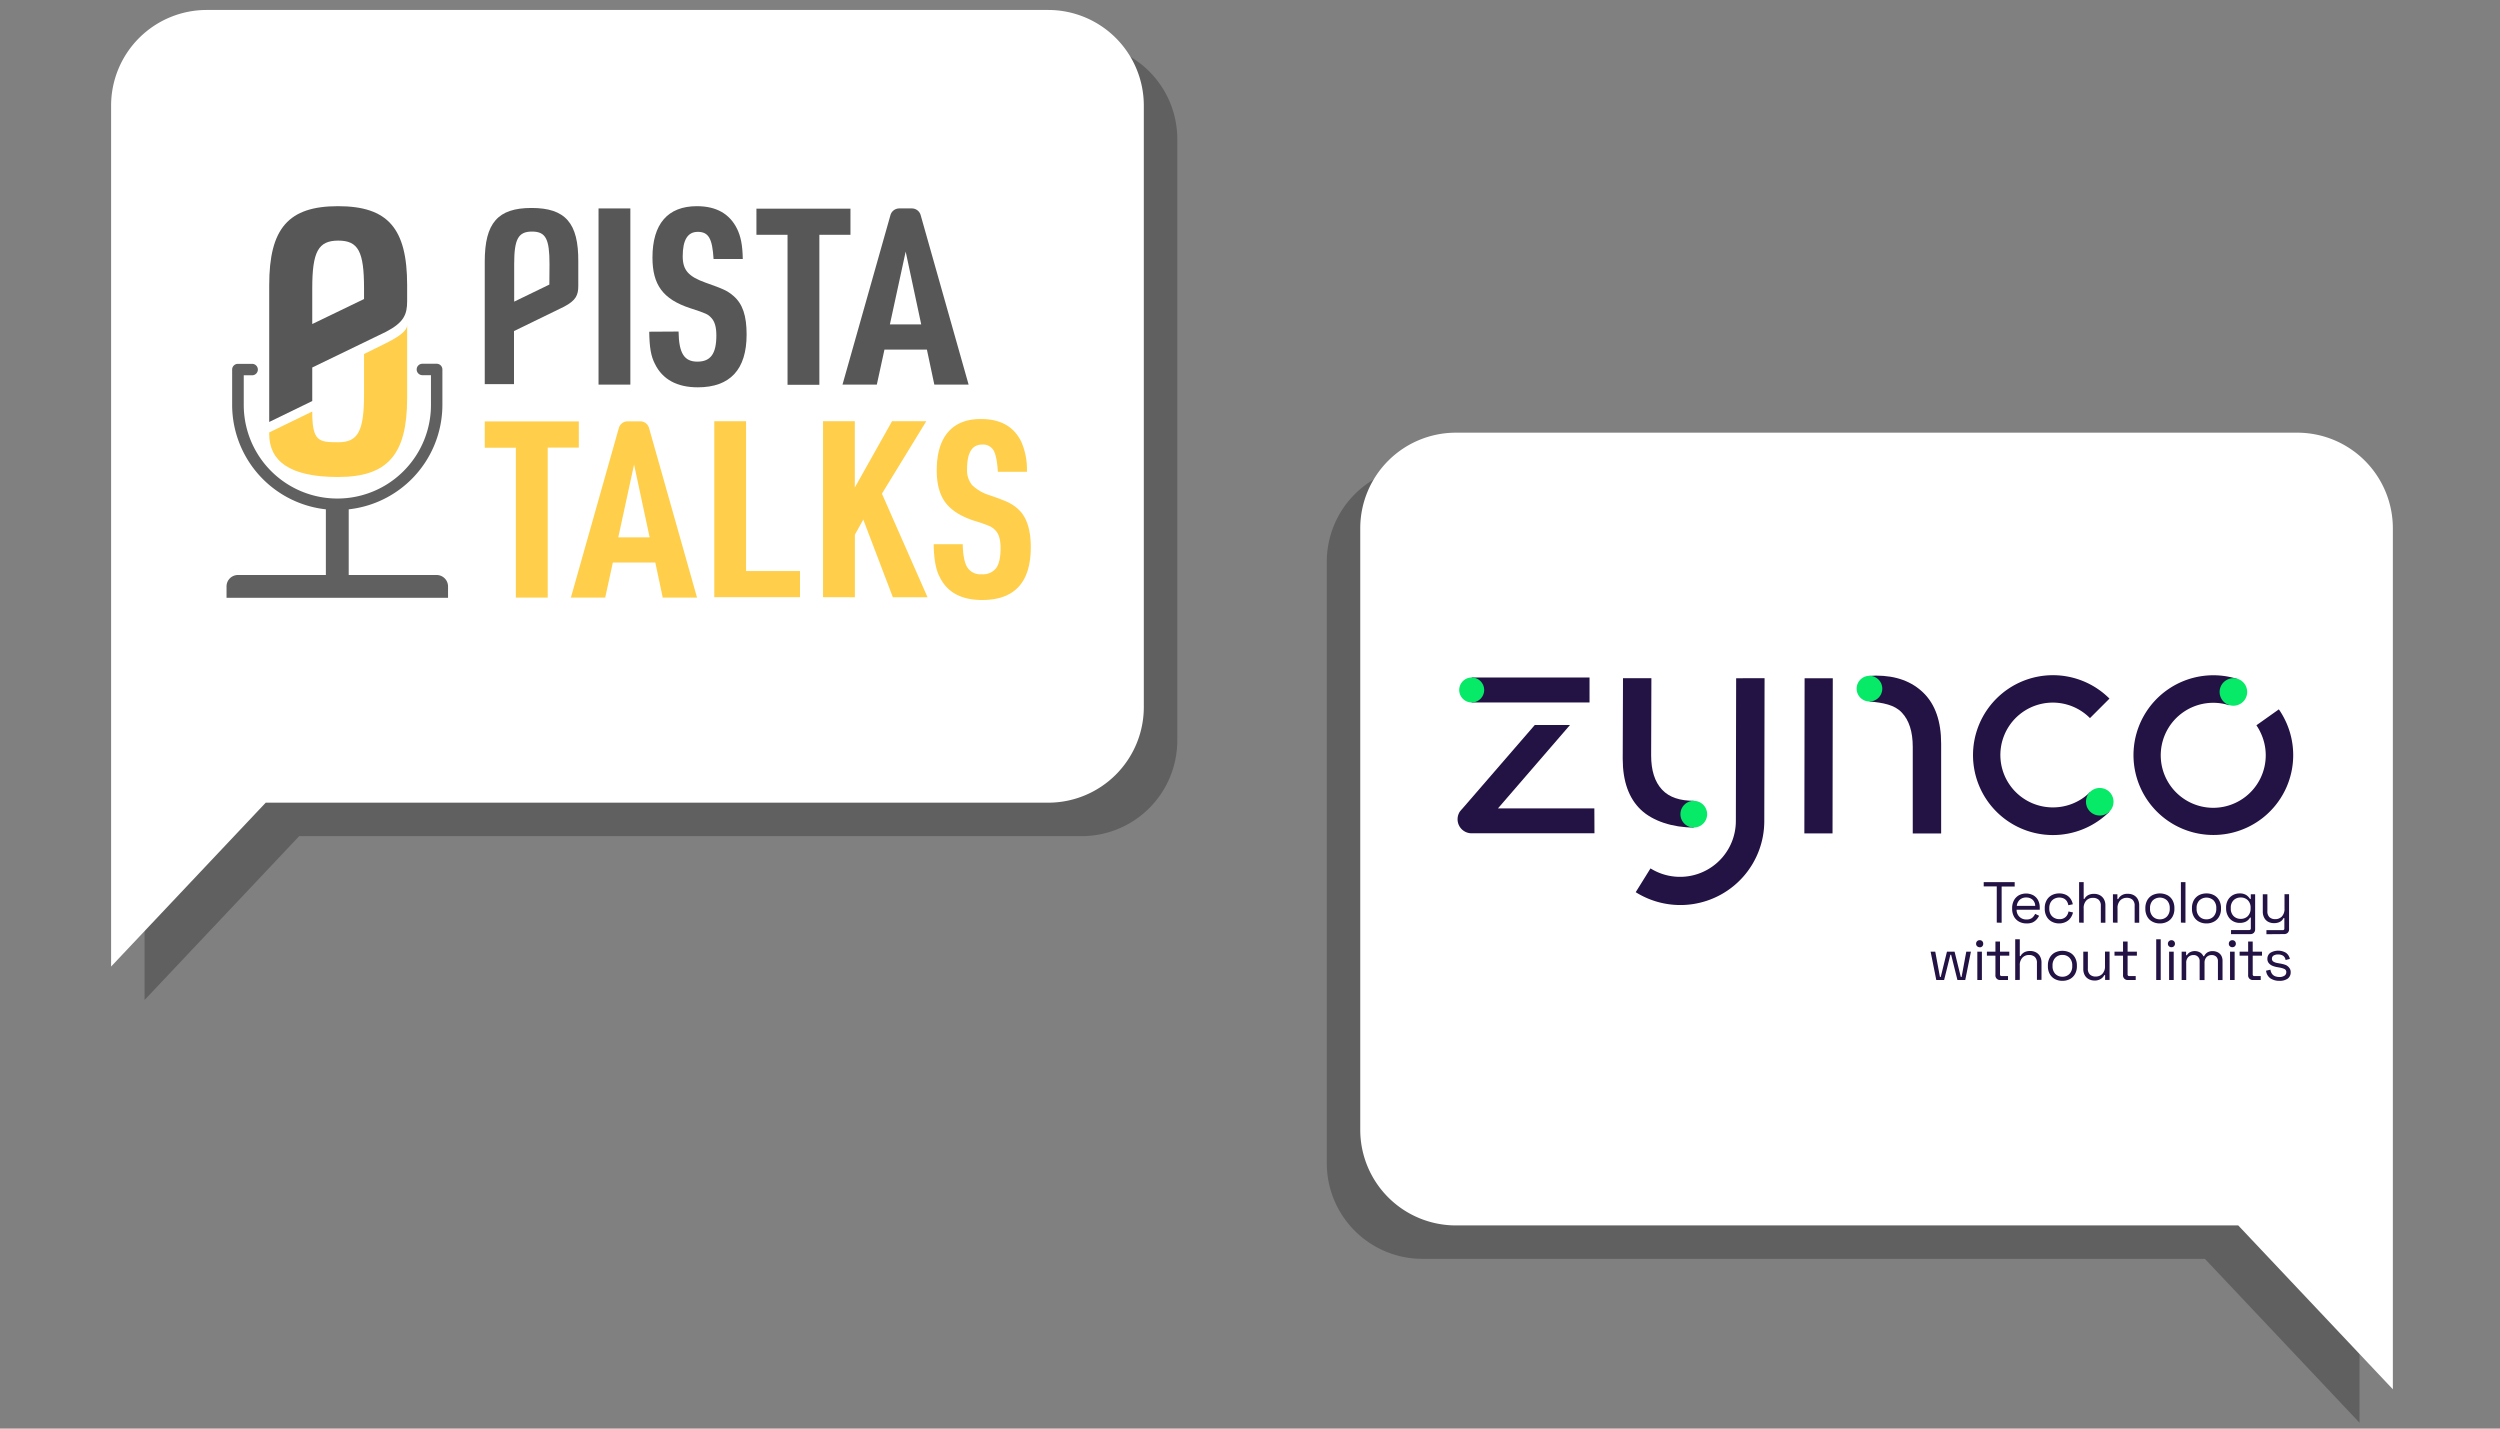 <svg xmlns="http://www.w3.org/2000/svg" viewBox="0 0 700 400"><rect x="0" y="0" width="700" height="400" fill="#808080" stroke="none"/><defs><style>.cls-1{fill:#606060;}.cls-2{fill:#fff;}.cls-3{fill:#575757;}.cls-4{fill:#ffcf4b;}.cls-5{fill:none;}.cls-6{fill:#231244;}.cls-7{fill:#06ea67;}</style></defs><g id="BG"><path class="cls-1" d="M398.27,130.52H633.89a26.78,26.78,0,0,1,26.77,26.77V398.36l-43.29-45.88H398.27a26.78,26.78,0,0,1-26.77-26.77V157.29A26.78,26.78,0,0,1,398.27,130.52Z"/><path class="cls-2" d="M407.64,121.15H643.26A26.78,26.78,0,0,1,670,147.92V389l-43.29-45.88H407.64a26.78,26.78,0,0,1-26.77-26.77V147.92A26.78,26.78,0,0,1,407.64,121.15Z"/><path class="cls-1" d="M302.87,12.16H67.25A26.78,26.78,0,0,0,40.48,38.93V280l43.29-45.88h219.1a26.78,26.78,0,0,0,26.77-26.77V38.93A26.78,26.78,0,0,0,302.87,12.16Z"/><path class="cls-2" d="M293.5,2.79H57.88A26.78,26.78,0,0,0,31.11,29.56V270.63L74.4,224.75H293.5A26.78,26.78,0,0,0,320.27,198V29.56A26.78,26.78,0,0,0,293.5,2.79Z"/><path class="cls-1" d="M94.44,142.79A29.45,29.45,0,0,1,65,113.38v-9.9a1.6,1.6,0,0,1,1.6-1.6h4a1.6,1.6,0,1,1,0,3.2H68.25v8.3a26.21,26.21,0,0,0,52.42,0v-8.33h-2.4a1.6,1.6,0,1,1,0-3.2h4a1.6,1.6,0,0,1,1.6,1.6v9.9A29.45,29.45,0,0,1,94.44,142.79Z"/><path class="cls-1" d="M125.45,167.39V164.2a3.2,3.2,0,0,0-3.2-3.2H66.63a3.19,3.19,0,0,0-3.2,3.19h0v3.19h62A0,0,0,0,0,125.45,167.39Z"/><path class="cls-1" d="M97.56,164.9a2.79,2.79,0,0,0,.08-.7v-23h-6.4v23a3.34,3.34,0,0,0,.08.7Z"/><path class="cls-3" d="M94.64,57.73c-13.84,0-19.26,6.17-19.26,22.08v38.34l12.05-5.86V102.9l20.65-10c5-2.6,5.92-4.84,5.92-8.56v-4.5C114,63.9,108.58,57.73,94.64,57.73Zm7.29,26-14.5,7v-10c0-10.28,1.69-13.36,7.3-13.36s7.2,3.08,7.2,13.36Z"/><path class="cls-4" d="M101.93,99.12v11.33c0,10.28-1.68,13.38-7.2,13.38s-7.3-.22-7.3-8.61l-12.05,5.86v.48c0,7.33,5.42,12,19.26,12S114,127.38,114,111.48V91c0,2.06-3.73,4-6.43,5.34Z"/><path class="cls-3" d="M167.59,58.36h8.91v49.33h-8.91Z"/><path class="cls-3" d="M190,92.83c.08,6.08,1.59,8.43,5.26,8.43s5.32-2.14,5.32-7.32c0-2.28-.42-3.87-1.39-4.91s-1.31-1.24-6-2.76c-7.53-2.49-10.5-6.49-10.5-14.16,0-9.4,4.28-14.38,12.44-14.38,5.46,0,9.19,2.15,11.26,6.36,1,2.07,1.52,4.42,1.59,8.43H199.8c-.35-5.73-1.39-7.6-4.43-7.6-2.83,0-4.21,2.28-4.21,6.84,0,3.87,1.59,5.67,6.42,7.39s6.08,2.22,7.81,3.73c2.56,2.22,3.66,5.53,3.66,10.78,0,9.81-4.62,14.79-13.68,14.79-5.8,0-9.87-2.21-12-6.57-1.1-2.14-1.52-4.55-1.59-9Z"/><path class="cls-3" d="M220.51,65.75H211.8V58.43h26.33v7.32h-8.71v42h-8.91Z"/><path class="cls-3" d="M247.65,97.88l-2.14,9.81H235.9l13.43-47.47a2.57,2.57,0,0,1,2.47-1.86h3.52a2.56,2.56,0,0,1,2.46,1.86l13.43,47.47h-9.6l-2.08-9.81Zm5.94-27.43-4.42,20.38h8.77Z"/><path class="cls-3" d="M148.82,58.23c-9.41,0-13.09,4.19-13.09,15v34.33h8.19V92.7l14-6.82c3.38-1.77,4-3.29,4-5.81V73.23C162,62.42,158.29,58.23,148.82,58.23Zm5,21.45-9.85,4.78V73.93c0-7,1.14-9.09,5-9.09s4.89,2.1,4.89,9.09Z"/><path class="cls-4" d="M200,167.21V117.94h8.9v41.95H224v7.32Z"/><path class="cls-4" d="M230.45,167.21V117.94h8.9V136.5l10.42-18.56h9.59l-12.42,20.29,12.77,29H250l-8.28-21.74-2.35,4.21v17.53Z"/><path class="cls-4" d="M261.43,152.37h8.14c.05,3,.47,5.2,1.28,6.49a4.31,4.31,0,0,0,4,1.93,4.68,4.68,0,0,0,4.07-1.72c.83-1.15,1.24-3,1.24-5.59,0-2.3-.46-3.94-1.38-4.9a5.4,5.4,0,0,0-1.62-1.24,43.16,43.16,0,0,0-4.38-1.52q-5.65-1.86-8.08-5.14t-2.41-9q0-7,3.17-10.69t9.25-3.66q8.15,0,11.25,6.35a19.35,19.35,0,0,1,1.58,8.42h-8.14q-.27-4.35-1.21-6a3.39,3.39,0,0,0-3.2-1.62q-4.21,0-4.21,6.83a6.6,6.6,0,0,0,1.38,4.48,12.11,12.11,0,0,0,5,2.9c2.53.88,4.26,1.53,5.18,2a11.15,11.15,0,0,1,2.62,1.76q3.66,3.17,3.66,10.76Q288.62,168,275,168q-8.83,0-11.94-6.56Q261.51,158.51,261.43,152.37Z"/><path class="cls-4" d="M144.44,125.36h-8.71V118h26.34v7.32h-8.71v42h-8.92Z"/><path class="cls-4" d="M171.6,157.51l-2.14,9.81h-9.61l13.43-47.49a2.56,2.56,0,0,1,2.47-1.86h3.52a2.56,2.56,0,0,1,2.46,1.86l13.44,47.49h-9.61l-2.07-9.81Zm5.94-27.44-4.42,20.39h8.78Z"/><rect class="cls-5" x="418.39" y="120.27" width="51.56" height="222.47"/><path class="cls-6" d="M631.79,203.08A13.47,13.47,0,0,1,632.9,205a14.7,14.7,0,1,1-8.82-7.55l2.51-7.3a22.36,22.36,0,1,0,13.24,11.47,21.85,21.85,0,0,0-1.75-3Z"/><polygon class="cls-6" points="513.11 233.35 505.22 233.35 505.29 189.91 513.18 189.91 513.11 233.35"/><path class="cls-6" d="M474.25,231.71c-5.85,0-11.46-1.78-14.83-5s-5.06-8-5.06-14.25l.08-22.57h7.95l-.07,21.65q0,6.3,3.06,9.57c2.05,2.19,5.06,3.11,8.87,3.11Z"/><path class="cls-6" d="M523.46,189.24h.18c.54,0,1.09-.07,1.65-.07q8.37,0,13.3,4.85t4.93,14.21v25.14h-7.95V209.12q0-6.37-3.07-9.61c-2-2.16-5.25-2.75-9-3.09Z"/><path class="cls-7" d="M523.44,196.42h0a3.6,3.6,0,0,1-3.58-3.6h0a3.6,3.6,0,0,1,3.6-3.59h0a3.6,3.6,0,0,1,3.58,3.6h0A3.6,3.6,0,0,1,523.44,196.42Z"/><path class="cls-7" d="M474.25,231.71h0a3.75,3.75,0,0,1-3.73-3.74h0a3.74,3.74,0,0,1,3.73-3.73h0A3.74,3.74,0,0,1,478,228h0A3.75,3.75,0,0,1,474.25,231.71Z"/><line class="cls-5" x1="626.06" y1="188.95" x2="626.07" y2="188.97"/><line class="cls-5" x1="626.06" y1="188.95" x2="626.07" y2="188.97"/><line class="cls-5" x1="626.06" y1="188.95" x2="626.07" y2="188.97"/><line class="cls-5" x1="626.06" y1="188.95" x2="626.07" y2="188.97"/><line class="cls-5" x1="626.06" y1="188.95" x2="626.07" y2="188.97"/><line class="cls-5" x1="626.06" y1="188.95" x2="626.07" y2="188.97"/><line class="cls-5" x1="626.06" y1="188.95" x2="626.07" y2="188.97"/><line class="cls-5" x1="626.06" y1="188.95" x2="626.07" y2="188.97"/><line class="cls-5" x1="626.06" y1="188.95" x2="626.07" y2="188.97"/><line class="cls-5" x1="626.06" y1="188.95" x2="626.07" y2="188.97"/><line class="cls-5" x1="626.06" y1="188.95" x2="626.07" y2="188.97"/><line class="cls-5" x1="626.06" y1="188.95" x2="626.07" y2="188.97"/><line class="cls-5" x1="626.06" y1="188.95" x2="626.07" y2="188.97"/><line class="cls-5" x1="626.06" y1="188.95" x2="626.07" y2="188.97"/><line class="cls-5" x1="626.06" y1="188.95" x2="626.07" y2="188.97"/><line class="cls-5" x1="626.06" y1="188.95" x2="626.07" y2="188.97"/><line class="cls-5" x1="626.06" y1="188.95" x2="626.07" y2="188.97"/><line class="cls-5" x1="626.06" y1="188.95" x2="626.07" y2="188.97"/><line class="cls-5" x1="626.06" y1="188.95" x2="626.07" y2="188.97"/><line class="cls-5" x1="626.06" y1="188.95" x2="626.07" y2="188.97"/><line class="cls-5" x1="626.06" y1="188.95" x2="625.99" y2="189.07"/><line class="cls-5" x1="626.06" y1="188.95" x2="625.99" y2="189.07"/><line class="cls-5" x1="626.06" y1="188.95" x2="625.99" y2="189.07"/><line class="cls-5" x1="626.06" y1="188.95" x2="625.99" y2="189.07"/><line class="cls-5" x1="626.06" y1="188.95" x2="625.99" y2="189.07"/><line class="cls-5" x1="626.06" y1="188.95" x2="625.99" y2="189.07"/><line class="cls-5" x1="626.06" y1="188.95" x2="625.99" y2="189.07"/><line class="cls-5" x1="626.06" y1="188.95" x2="625.99" y2="189.07"/><line class="cls-5" x1="626.06" y1="188.95" x2="625.99" y2="189.07"/><line class="cls-5" x1="626.06" y1="188.95" x2="625.99" y2="189.07"/><line class="cls-5" x1="630.14" y1="192.25" x2="630.16" y2="192.25"/><path class="cls-6" d="M574.83,226.07a14.67,14.67,0,1,1,10.36-25l5.46-5.46a22.38,22.38,0,1,0,0,31.65l-5.45-5.45A14.67,14.67,0,0,1,574.83,226.07Z"/><path class="cls-7" d="M590.66,227.22h0a3.87,3.87,0,0,1-5.46,0h0a3.87,3.87,0,0,1,0-5.46h0a3.87,3.87,0,0,1,5.46,0h0A3.87,3.87,0,0,1,590.66,227.22Z"/><path class="cls-7" d="M629,195h0a3.87,3.87,0,0,1-4.9,2.4h0a3.87,3.87,0,0,1-2.4-4.9h0a3.88,3.88,0,0,1,4.91-2.4h0A3.86,3.86,0,0,1,629,195Z"/><path class="cls-6" d="M486.12,189.91l-.08,40h0a15.63,15.63,0,0,1-23.9,13.24L458,249.81a23.5,23.5,0,0,0,36-19.92l.08-40Z"/><polygon class="cls-6" points="435.21 196.69 445.07 196.69 445.07 196.69 445.07 189.7 412.08 189.7 412.08 196.69 435.21 196.69 435.21 196.69"/><path class="cls-7" d="M412.08,196.69h0a3.5,3.5,0,0,1-3.5-3.49h0a3.5,3.5,0,0,1,3.5-3.5h0a3.5,3.5,0,0,1,3.49,3.5h0A3.5,3.5,0,0,1,412.08,196.69Z"/><path class="cls-6" d="M446.42,226.36h-27L439.6,203h-9.86l-17.42,20.13-3,3.46a3.16,3.16,0,0,0-.38.44l-.13.14h0a3.93,3.93,0,0,0,3.1,6.15h34.54Z"/><path class="cls-6" d="M559.09,258.33V248.19h-3.65V247h8.67v1.23h-3.65v10.14Z"/><path class="cls-6" d="M567.43,258.56a4.23,4.23,0,0,1-2.11-.51,3.58,3.58,0,0,1-1.42-1.44,4.49,4.49,0,0,1-.5-2.15v-.19a4.53,4.53,0,0,1,.5-2.16,3.59,3.59,0,0,1,1.4-1.44,4.35,4.35,0,0,1,4,0,3.42,3.42,0,0,1,1.35,1.37,4.37,4.37,0,0,1,.48,2.1v.58h-6.48a2.65,2.65,0,0,0,2.78,2.73A2.4,2.4,0,0,0,569,257a3.18,3.18,0,0,0,.84-1.12l1.11.54a4.92,4.92,0,0,1-.68,1,3.49,3.49,0,0,1-1.12.85A4.09,4.09,0,0,1,567.43,258.56Zm-2.73-4.92h5.16a2.38,2.38,0,0,0-.75-1.73,2.55,2.55,0,0,0-1.76-.61,2.59,2.59,0,0,0-1.79.61A2.73,2.73,0,0,0,564.7,253.64Z"/><path class="cls-6" d="M576.58,258.56a4.35,4.35,0,0,1-2.08-.5,3.58,3.58,0,0,1-1.44-1.42,4.38,4.38,0,0,1-.53-2.19v-.18a4.34,4.34,0,0,1,.53-2.2,3.64,3.64,0,0,1,1.44-1.42,4.34,4.34,0,0,1,2.08-.49,4.18,4.18,0,0,1,1.94.42,3.35,3.35,0,0,1,1.26,1.12,3.88,3.88,0,0,1,.6,1.5l-1.25.26a2.92,2.92,0,0,0-.39-1.08,2.23,2.23,0,0,0-.83-.78,3.06,3.06,0,0,0-2.74.07,2.56,2.56,0,0,0-1,1,3.23,3.23,0,0,0-.37,1.6v.14a3.17,3.17,0,0,0,.37,1.59,2.52,2.52,0,0,0,1,1,2.8,2.8,0,0,0,1.42.36,2.47,2.47,0,0,0,1.81-.62,2.69,2.69,0,0,0,.78-1.53l1.26.28a4.32,4.32,0,0,1-.65,1.48,3.55,3.55,0,0,1-1.27,1.12A4.18,4.18,0,0,1,576.58,258.56Z"/><path class="cls-6" d="M582.15,258.33V247h1.28v4.69h.23a2.06,2.06,0,0,1,.5-.67,2.57,2.57,0,0,1,.86-.53,3.66,3.66,0,0,1,1.34-.21,3.38,3.38,0,0,1,1.6.38,2.87,2.87,0,0,1,1.13,1.11,3.51,3.51,0,0,1,.42,1.79v4.81h-1.28v-4.71a2.19,2.19,0,0,0-.6-1.72,2.28,2.28,0,0,0-1.6-.54,2.47,2.47,0,0,0-1.87.75,3,3,0,0,0-.73,2.22v4Z"/><path class="cls-6" d="M591.62,258.33v-7.94h1.25v1.34h.23a2.74,2.74,0,0,1,.89-1,3,3,0,0,1,1.84-.46,3.34,3.34,0,0,1,1.6.37,2.8,2.8,0,0,1,1.13,1.11,3.58,3.58,0,0,1,.42,1.8v4.81H597.7v-4.71a2.22,2.22,0,0,0-.59-1.72,2.31,2.31,0,0,0-1.61-.54,2.49,2.49,0,0,0-1.87.75,3.09,3.09,0,0,0-.72,2.22v4Z"/><path class="cls-6" d="M604.77,258.56a4.26,4.26,0,0,1-2.12-.51,3.43,3.43,0,0,1-1.43-1.42,4.38,4.38,0,0,1-.52-2.17v-.21a4.42,4.42,0,0,1,.52-2.16,3.52,3.52,0,0,1,1.43-1.43,4.74,4.74,0,0,1,4.24,0,3.58,3.58,0,0,1,1.43,1.43,4.42,4.42,0,0,1,.51,2.16v.21a4.38,4.38,0,0,1-.51,2.17,3.49,3.49,0,0,1-1.43,1.42A4.29,4.29,0,0,1,604.77,258.56Zm0-1.15a2.63,2.63,0,0,0,2-.81,3.07,3.07,0,0,0,.76-2.17v-.14a3.05,3.05,0,0,0-.76-2.17,2.92,2.92,0,0,0-4,0,3,3,0,0,0-.76,2.17v.14a3,3,0,0,0,.76,2.17A2.64,2.64,0,0,0,604.77,257.41Z"/><path class="cls-6" d="M610.65,258.33V247h1.28v11.37Z"/><path class="cls-6" d="M617.81,258.56a4.32,4.32,0,0,1-2.12-.51,3.55,3.55,0,0,1-1.43-1.42,4.38,4.38,0,0,1-.51-2.17v-.21a4.42,4.42,0,0,1,.51-2.16,3.64,3.64,0,0,1,1.43-1.43,4.43,4.43,0,0,1,2.12-.5,4.37,4.37,0,0,1,2.12.5,3.52,3.52,0,0,1,1.43,1.43,4.32,4.32,0,0,1,.52,2.16v.21a4.28,4.28,0,0,1-.52,2.17,3.43,3.43,0,0,1-1.43,1.42A4.26,4.26,0,0,1,617.81,258.56Zm0-1.15a2.65,2.65,0,0,0,2-.81,3.06,3.06,0,0,0,.75-2.17v-.14a3,3,0,0,0-.75-2.17,2.92,2.92,0,0,0-4,0,3,3,0,0,0-.76,2.17v.14a3,3,0,0,0,.76,2.17A2.64,2.64,0,0,0,617.81,257.41Z"/><path class="cls-6" d="M623.31,254.4v-.23a4.23,4.23,0,0,1,.5-2.14,3.54,3.54,0,0,1,1.36-1.38,3.75,3.75,0,0,1,1.89-.49,3.32,3.32,0,0,1,1.93.48,3.28,3.28,0,0,1,1,1.06h.23v-1.31h1.22v9.79a1.42,1.42,0,0,1-.36,1,1.36,1.36,0,0,1-1,.37h-5.39v-1.14h5.05a.43.43,0,0,0,.49-.48v-3H630a2.69,2.69,0,0,1-.55.7,2.65,2.65,0,0,1-.93.56,3.87,3.87,0,0,1-1.41.22,3.75,3.75,0,0,1-1.89-.49,3.54,3.54,0,0,1-1.36-1.38A4.31,4.31,0,0,1,623.31,254.4Zm4.09,2.88a2.72,2.72,0,0,0,2-.78,3,3,0,0,0,.77-2.15v-.13a2.91,2.91,0,0,0-.77-2.15,2.71,2.71,0,0,0-2-.77,2.74,2.74,0,0,0-2,.77,2.88,2.88,0,0,0-.78,2.15v.13a2.91,2.91,0,0,0,.78,2.15A2.75,2.75,0,0,0,627.4,257.28Z"/><path class="cls-6" d="M634.6,261.58v-1.14h4.55a.42.42,0,0,0,.47-.48v-2.9h-.23a2.47,2.47,0,0,1-.49.68,2.42,2.42,0,0,1-.87.53,3.75,3.75,0,0,1-1.35.21,3.42,3.42,0,0,1-1.59-.38A2.66,2.66,0,0,1,634,257a3.54,3.54,0,0,1-.42-1.79v-4.82h1.29v4.72a2.19,2.19,0,0,0,.59,1.71,2.3,2.3,0,0,0,1.6.54,2.5,2.5,0,0,0,1.87-.75,3.06,3.06,0,0,0,.73-2.23v-4h1.28v9.79a1.42,1.42,0,0,1-.36,1,1.44,1.44,0,0,1-1.07.37Z"/><path class="cls-6" d="M542.16,274.4l-1.59-7.94h1.3l1.31,7.08h.23l1.74-7.08h2.13l1.74,7.08h.23l1.31-7.08h1.3l-1.59,7.94h-2.19l-1.76-7.08h-.21l-1.76,7.08Z"/><path class="cls-6" d="M554.3,265.22a1,1,0,0,1-.71-.28.9.9,0,0,1-.28-.69,1,1,0,0,1,.28-.72,1,1,0,0,1,.71-.28.94.94,0,0,1,1,1,.94.94,0,0,1-1,1Zm-.65,9.18v-7.94h1.28v7.94Z"/><path class="cls-6" d="M560.13,274.4a1.27,1.27,0,0,1-1.41-1.4v-5.42h-2.39v-1.12h2.39v-2.83H560v2.83h2.6v1.12H560v5.23a.43.43,0,0,0,.47.49h1.77v1.1Z"/><path class="cls-6" d="M564.26,274.4V263h1.28v4.69h.23a2.17,2.17,0,0,1,.5-.67,2.68,2.68,0,0,1,.86-.53,3.66,3.66,0,0,1,1.34-.21,3.38,3.38,0,0,1,1.6.38,2.87,2.87,0,0,1,1.13,1.11,3.51,3.51,0,0,1,.42,1.79v4.81h-1.28v-4.71a2.19,2.19,0,0,0-.6-1.72,2.28,2.28,0,0,0-1.6-.54,2.47,2.47,0,0,0-1.87.75,3,3,0,0,0-.73,2.22v4Z"/><path class="cls-6" d="M577.47,274.63a4.4,4.4,0,0,1-2.12-.5,3.58,3.58,0,0,1-1.43-1.43,4.38,4.38,0,0,1-.51-2.17v-.21a4.42,4.42,0,0,1,.51-2.16,3.58,3.58,0,0,1,1.43-1.43,4.74,4.74,0,0,1,4.24,0,3.58,3.58,0,0,1,1.43,1.43,4.42,4.42,0,0,1,.51,2.16v.21a4.38,4.38,0,0,1-.51,2.17,3.58,3.58,0,0,1-1.43,1.43A4.4,4.4,0,0,1,577.47,274.63Zm0-1.15a2.63,2.63,0,0,0,2-.81,3,3,0,0,0,.76-2.17v-.14a3,3,0,0,0-.76-2.17,2.63,2.63,0,0,0-2-.81,2.66,2.66,0,0,0-2,.81,3.05,3.05,0,0,0-.76,2.17v.14a3.07,3.07,0,0,0,.76,2.17A2.66,2.66,0,0,0,577.47,273.48Z"/><path class="cls-6" d="M586.46,274.55a3.39,3.39,0,0,1-1.59-.38,2.77,2.77,0,0,1-1.14-1.11,3.67,3.67,0,0,1-.41-1.79v-4.81h1.28v4.71a2.2,2.2,0,0,0,.6,1.72,2.26,2.26,0,0,0,1.6.54,2.48,2.48,0,0,0,1.86-.75,3.06,3.06,0,0,0,.74-2.23v-4h1.28v7.94h-1.25v-1.35h-.23a2.6,2.6,0,0,1-.89,1A3.12,3.12,0,0,1,586.46,274.55Z"/><path class="cls-6" d="M595.86,274.4a1.28,1.28,0,0,1-1.41-1.4v-5.42h-2.39v-1.12h2.39v-2.83h1.28v2.83h2.6v1.12h-2.6v5.23a.43.43,0,0,0,.47.49H598v1.1Z"/><path class="cls-6" d="M603.74,274.4V263H605V274.4Z"/><path class="cls-6" d="M608,265.22a1,1,0,0,1-.71-.28.94.94,0,0,1-.28-.69,1,1,0,0,1,1-1,1,1,0,0,1,.7.28,1,1,0,0,1,.28.72.94.94,0,0,1-.28.69A.93.93,0,0,1,608,265.22Zm-.65,9.18v-7.94h1.29v7.94Z"/><path class="cls-6" d="M610.86,274.4v-7.94h1.25v1h.23a2.29,2.29,0,0,1,.75-.78,3,3,0,0,1,3,.05,2.33,2.33,0,0,1,.84,1h.23a2.54,2.54,0,0,1,.83-1,2.66,2.66,0,0,1,1.57-.41,3,3,0,0,1,1.4.32,2.39,2.39,0,0,1,1,.94,2.91,2.91,0,0,1,.35,1.45v5.38h-1.29v-5.26a1.7,1.7,0,0,0-.46-1.26,1.75,1.75,0,0,0-1.29-.47,1.94,1.94,0,0,0-1.44.57,2.26,2.26,0,0,0-.56,1.64v4.78H615.9v-5.26a1.62,1.62,0,0,0-1.76-1.73,2,2,0,0,0-1.44.57,2.26,2.26,0,0,0-.56,1.64v4.78Z"/><path class="cls-6" d="M625.06,265.22a1,1,0,0,1-.71-.28.9.9,0,0,1-.28-.69,1,1,0,0,1,.28-.72,1,1,0,0,1,.71-.28,1,1,0,0,1,.7.28,1,1,0,0,1,.28.72.94.94,0,0,1-.28.69A.93.93,0,0,1,625.06,265.22Zm-.65,9.18v-7.94h1.29v7.94Z"/><path class="cls-6" d="M630.89,274.4a1.28,1.28,0,0,1-1.41-1.4v-5.42h-2.39v-1.12h2.39v-2.83h1.28v2.83h2.6v1.12h-2.6v5.23a.43.43,0,0,0,.48.49H633v1.1Z"/><path class="cls-6" d="M638.22,274.63a4.41,4.41,0,0,1-2.49-.68,3,3,0,0,1-1.23-2.16l1.22-.28a2.67,2.67,0,0,0,.49,1.23,2,2,0,0,0,.88.63,3.53,3.53,0,0,0,1.13.19,2.47,2.47,0,0,0,1.42-.36,1.13,1.13,0,0,0,.52-1,.9.9,0,0,0-.5-.87,5.14,5.14,0,0,0-1.36-.41l-.66-.12a5.86,5.86,0,0,1-1.4-.4,2.7,2.7,0,0,1-1-.75,1.84,1.84,0,0,1-.37-1.19,2,2,0,0,1,.83-1.67,4.27,4.27,0,0,1,4.38,0,2.79,2.79,0,0,1,1.08,1.71l-1.2.31a1.71,1.71,0,0,0-.7-1.21,2.56,2.56,0,0,0-1.37-.35,2.35,2.35,0,0,0-1.28.3,1,1,0,0,0-.47.89.91.91,0,0,0,.44.83,3.37,3.37,0,0,0,1.2.4l.66.12a8.41,8.41,0,0,1,1.52.39A2.56,2.56,0,0,1,641,271a1.85,1.85,0,0,1,.39,1.23,2.12,2.12,0,0,1-.87,1.81A3.88,3.88,0,0,1,638.22,274.63Z"/></g></svg>